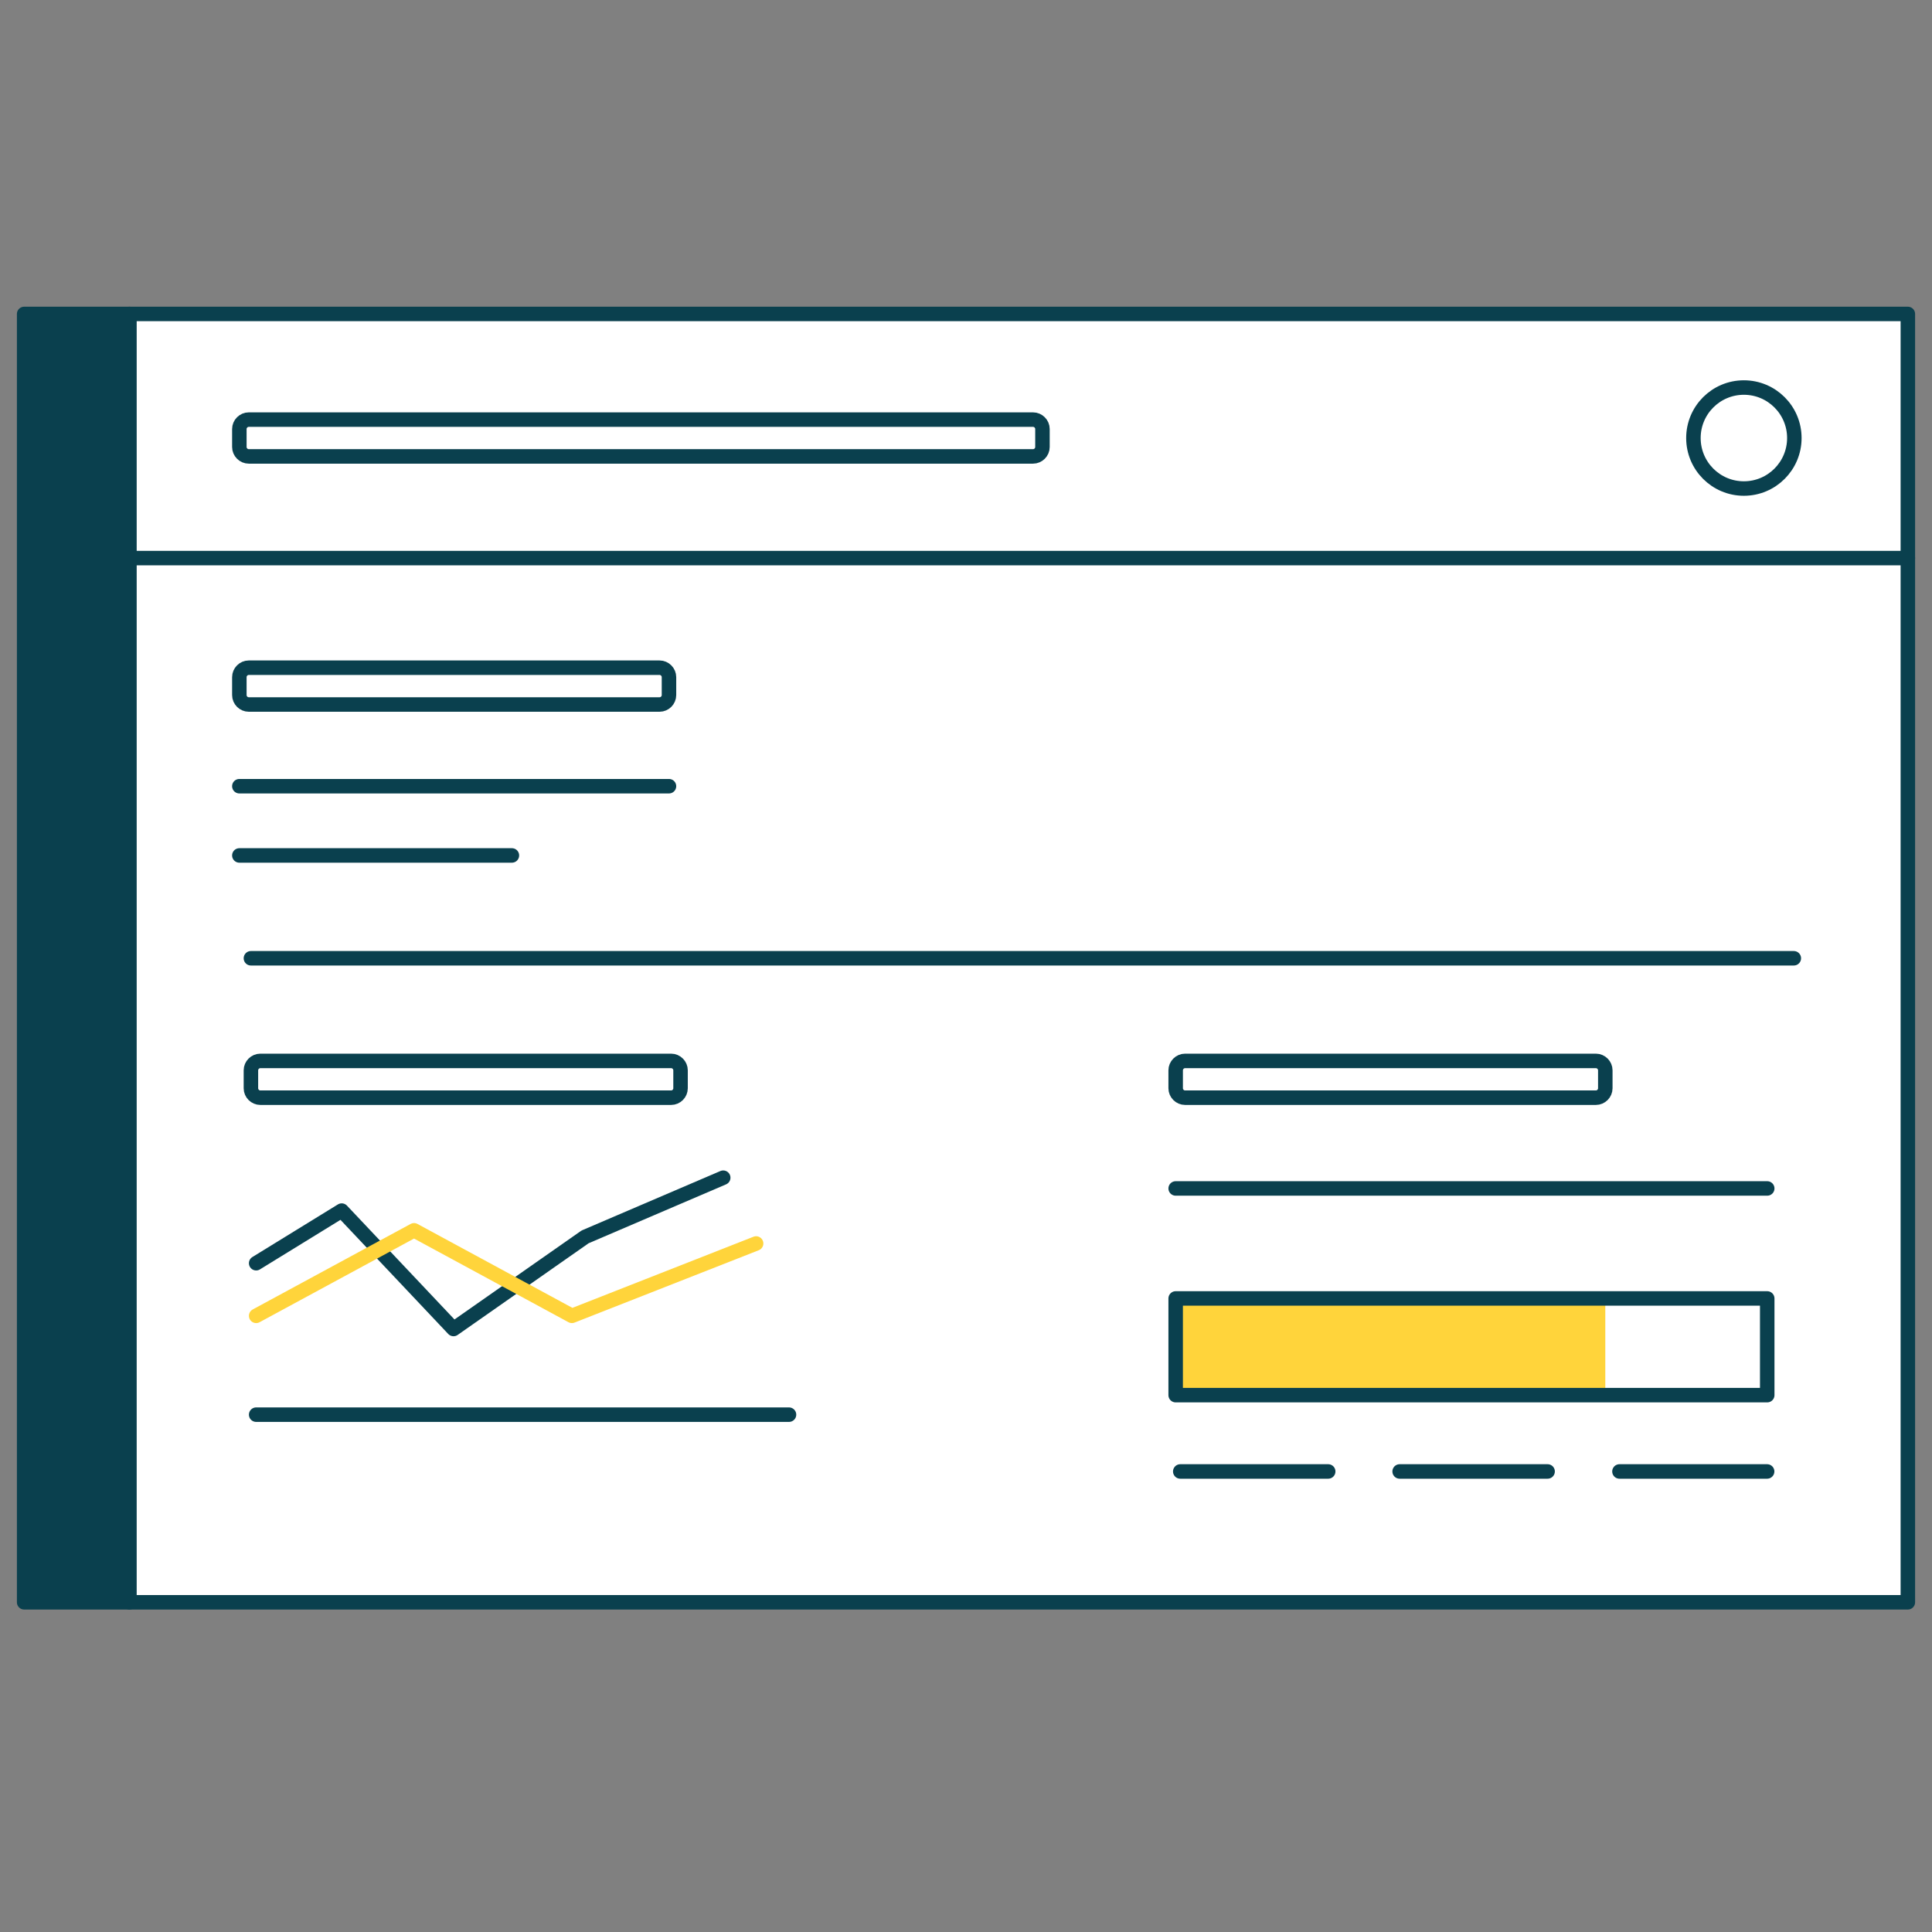 <svg width="80" height="80" viewBox="0 0 80 80" fill="none" xmlns="http://www.w3.org/2000/svg">
<rect x="0" y="0" width="80" height="80" fill="#808080" stroke="none"/>
<path d="M5.356 13H1V66.347H5.356V13Z" fill="#0A404E" stroke="#0A404E" stroke-width="0.6" stroke-miterlimit="10" stroke-linecap="round" stroke-linejoin="round"/>
<path d="M79 13H5.36V66.347H79V13Z" fill="white" stroke="#0A404E" stroke-width="0.6" stroke-miterlimit="10" stroke-linecap="round" stroke-linejoin="round"/>
<path d="M42.776 18.899H10.301C10.088 18.899 9.911 18.722 9.911 18.509V17.765C9.911 17.552 10.088 17.375 10.301 17.375H42.776C42.989 17.375 43.166 17.552 43.166 17.765V18.509C43.166 18.722 42.989 18.899 42.776 18.899Z" fill="white" stroke="#0A404E" stroke-width="0.6" stroke-miterlimit="10" stroke-linecap="round" stroke-linejoin="round"/>
<path d="M27.312 29.172H10.301C10.088 29.172 9.911 28.995 9.911 28.782V28.038C9.911 27.826 10.088 27.648 10.301 27.648H27.312C27.524 27.648 27.701 27.826 27.701 28.038V28.782C27.701 28.995 27.524 29.172 27.312 29.172Z" fill="white" stroke="#0A404E" stroke-width="0.6" stroke-miterlimit="10" stroke-linecap="round" stroke-linejoin="round"/>
<path d="M27.791 45.453H10.78C10.567 45.453 10.39 45.276 10.39 45.064V44.319C10.39 44.107 10.567 43.93 10.78 43.93H27.791C28.003 43.93 28.18 44.107 28.18 44.319V45.064C28.18 45.276 28.003 45.453 27.791 45.453Z" fill="white" stroke="#0A404E" stroke-width="0.6" stroke-miterlimit="10" stroke-linecap="round" stroke-linejoin="round"/>
<path d="M66.082 45.453H49.071C48.859 45.453 48.682 45.276 48.682 45.064V44.319C48.682 44.107 48.859 43.93 49.071 43.93H66.082C66.295 43.93 66.472 44.107 66.472 44.319V45.064C66.472 45.276 66.295 45.453 66.082 45.453Z" fill="white" stroke="#0A404E" stroke-width="0.6" stroke-miterlimit="10" stroke-linecap="round" stroke-linejoin="round"/>
<path d="M5.36 23.109H79" stroke="#0A404E" stroke-width="0.6" stroke-miterlimit="10" stroke-linecap="round" stroke-linejoin="round"/>
<path d="M10.39 39.68H74.278" stroke="#0A404E" stroke-width="0.6" stroke-miterlimit="10" stroke-linecap="round" stroke-linejoin="round"/>
<path d="M9.911 32.555H27.701" stroke="#0A404E" stroke-width="0.6" stroke-miterlimit="10" stroke-linecap="round" stroke-linejoin="round"/>
<path d="M9.911 35.422H21.197" stroke="#0A404E" stroke-width="0.6" stroke-miterlimit="10" stroke-linecap="round" stroke-linejoin="round"/>
<path d="M48.682 49.211H73.177" stroke="#0A404E" stroke-width="0.6" stroke-miterlimit="10" stroke-linecap="round" stroke-linejoin="round"/>
<path d="M48.872 60.93H54.998" stroke="#0A404E" stroke-width="0.6" stroke-miterlimit="10" stroke-linecap="round" stroke-linejoin="round"/>
<path d="M57.956 60.93H64.083" stroke="#0A404E" stroke-width="0.6" stroke-miterlimit="10" stroke-linecap="round" stroke-linejoin="round"/>
<path d="M67.058 60.93H73.173" stroke="#0A404E" stroke-width="0.6" stroke-miterlimit="10" stroke-linecap="round" stroke-linejoin="round"/>
<path d="M66.472 53.766H48.682V57.77H66.472V53.766Z" fill="#FFD43B"/>
<path d="M72.21 20.229C73.364 20.229 74.3 19.293 74.3 18.138C74.3 16.983 73.364 16.047 72.21 16.047C71.056 16.047 70.121 16.983 70.121 18.138C70.121 19.293 71.056 20.229 72.21 20.229Z" fill="white" stroke="#0A404E" stroke-width="0.6" stroke-miterlimit="10" stroke-linecap="round" stroke-linejoin="round"/>
<path d="M73.177 53.766H48.682V57.77H73.177V53.766Z" stroke="#0A404E" stroke-width="0.6" stroke-miterlimit="10" stroke-linecap="round" stroke-linejoin="round"/>
<path d="M10.607 58.578H32.671" stroke="#0A404E" stroke-width="0.6" stroke-linecap="round" stroke-linejoin="round"/>
<path d="M10.607 52.307L14.149 50.128L18.779 55.031L24.227 51.217L29.947 48.766" stroke="#0A404E" stroke-width="0.6" stroke-linecap="round" stroke-linejoin="round"/>
<path d="M10.607 54.486L17.145 50.945L23.682 54.486L31.309 51.49" stroke="#FFD43B" stroke-width="0.6" stroke-linecap="round" stroke-linejoin="round"/>
</svg>
